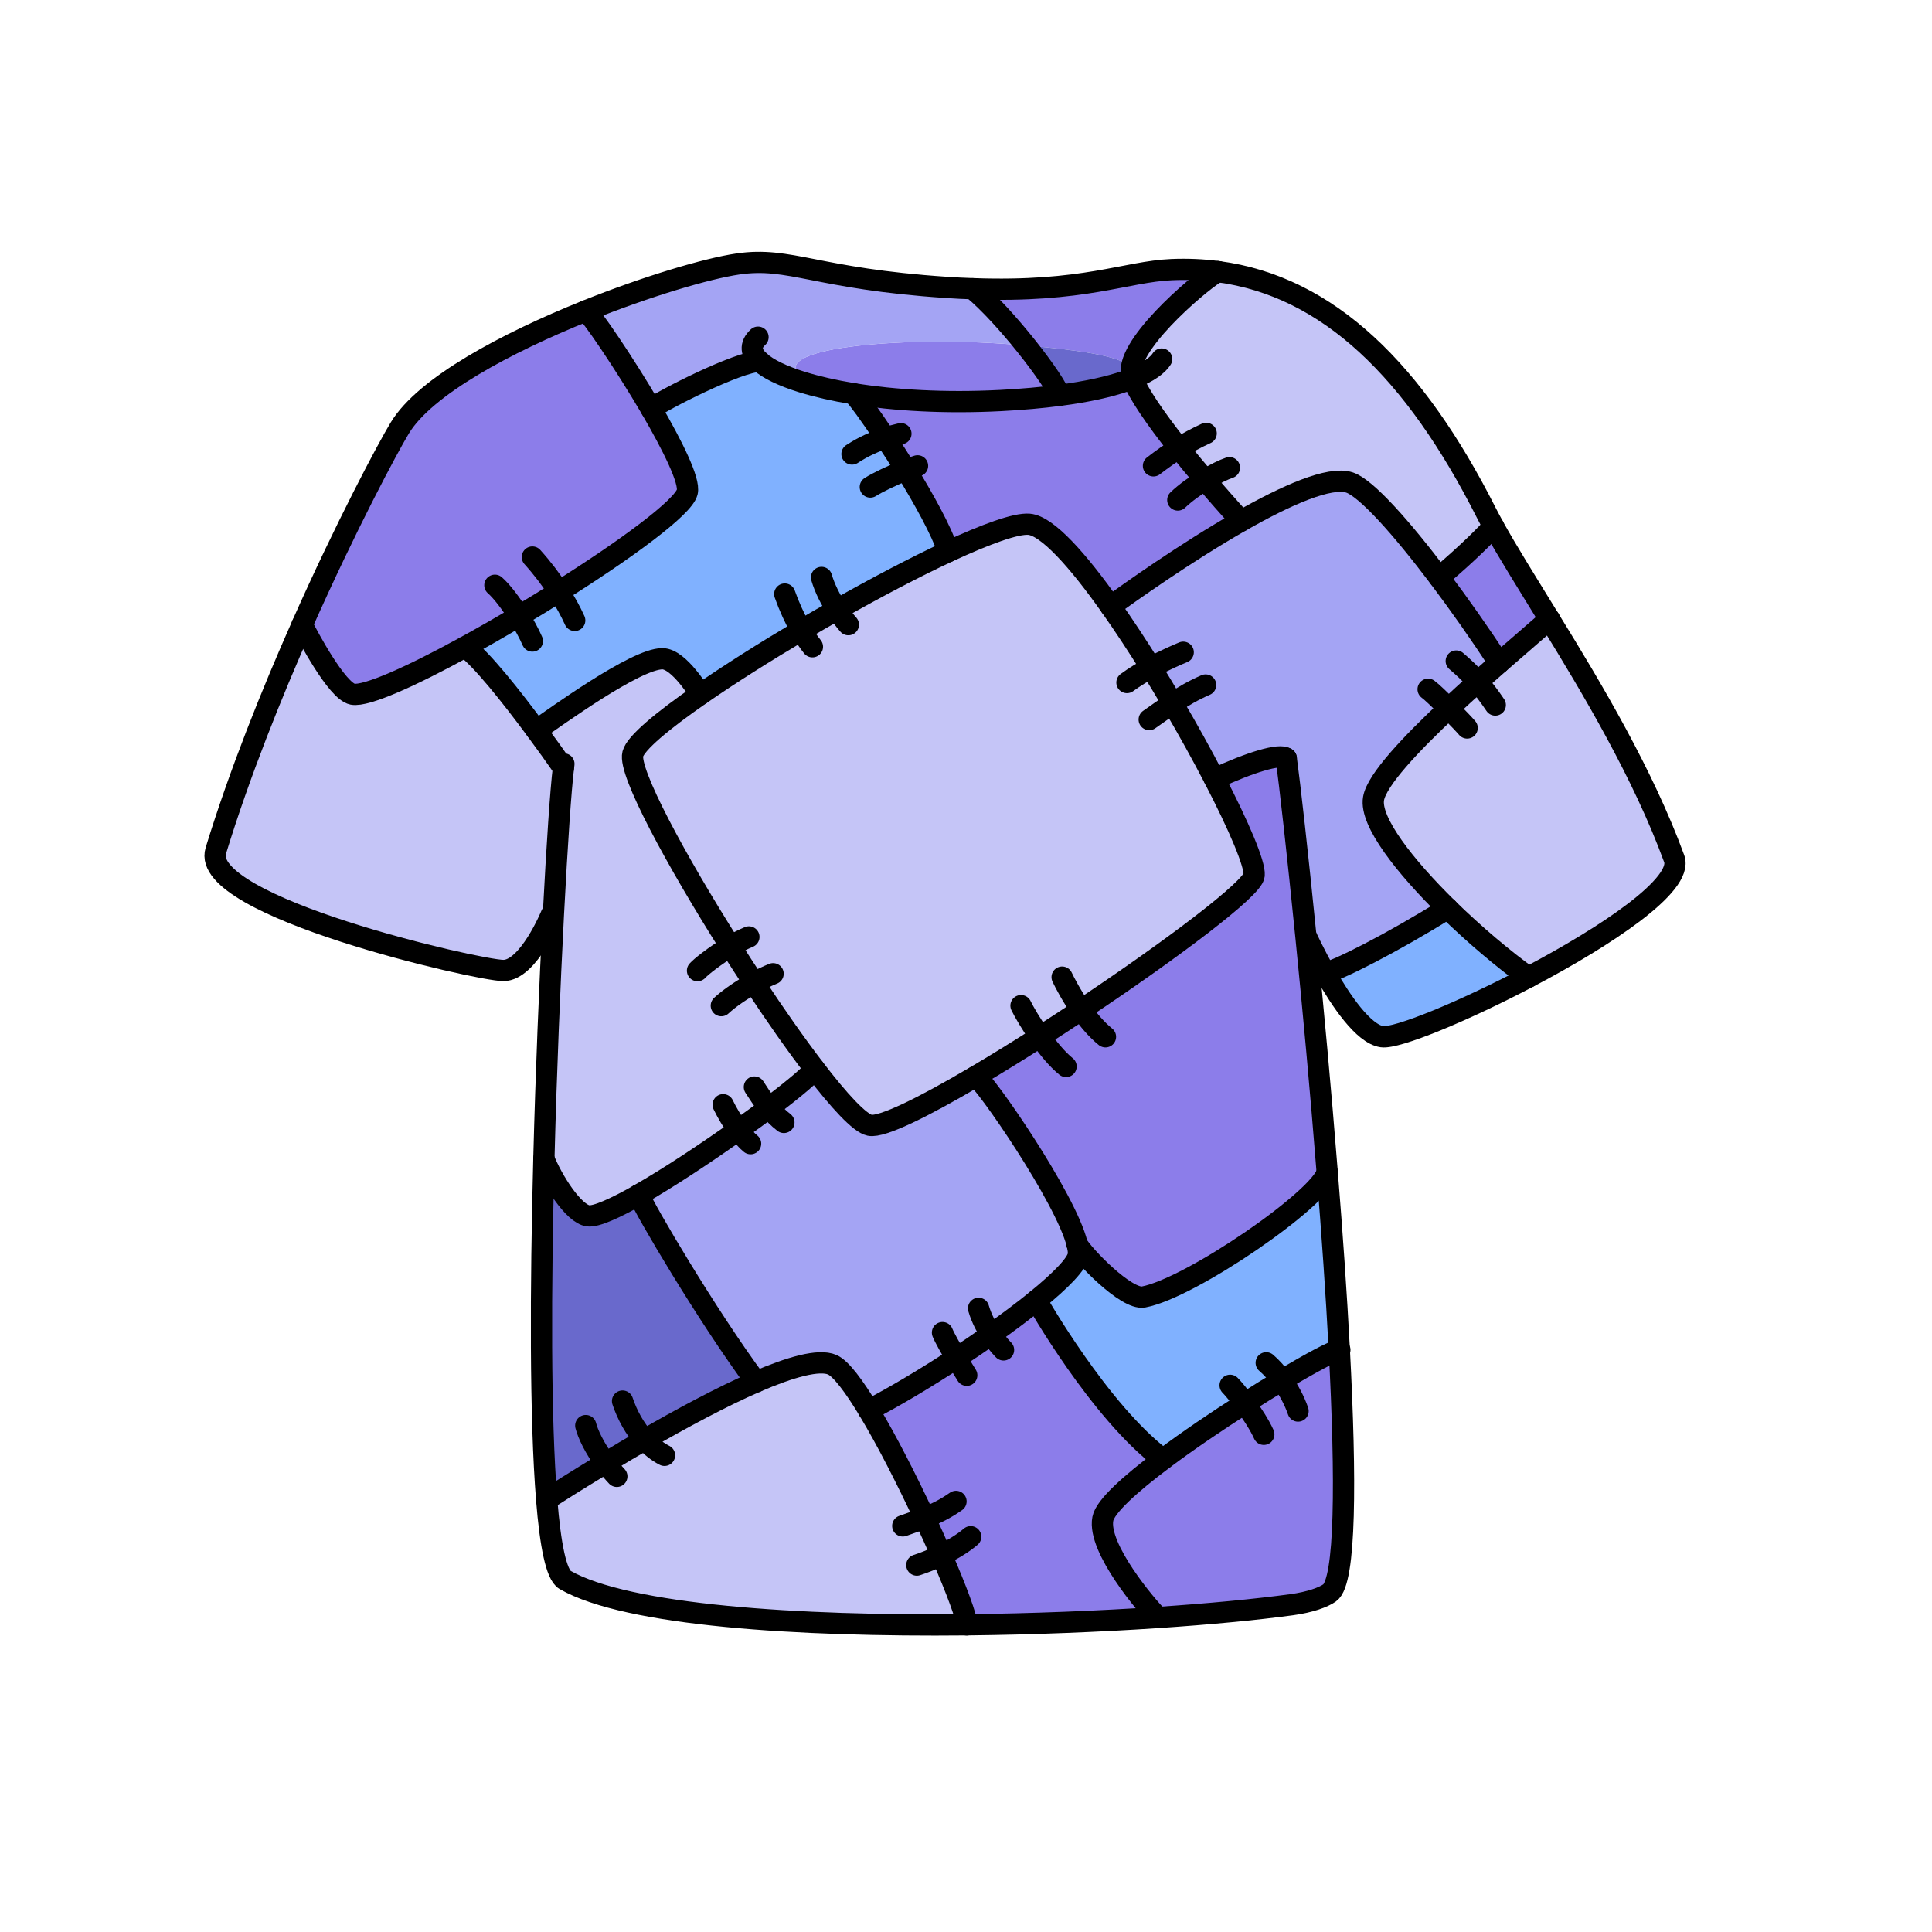 <?xml version="1.0" encoding="UTF-8"?><svg id="Layer_2" xmlns="http://www.w3.org/2000/svg" viewBox="0 0 1000 1000"><defs><style>.cls-1,.cls-2{fill:none;}.cls-3{fill:#6969cc;}.cls-4{fill:#80b1ff;}.cls-5{fill:#8c7dea;}.cls-6{fill:#a4a4f4;}.cls-7{fill:#c5c5f7;}.cls-2{stroke:#000;stroke-linecap:round;stroke-linejoin:round;stroke-width:11px;}</style></defs><g id="_02"><g><rect class="cls-1" width="1000" height="1000"/><g><g><path class="cls-7" d="m749.79,366.72c5-4.68,10.08-9.32,15.04-13.76,3.8-3.4,7.56-6.68,11.12-9.8,12.32-10.8,22.48-19.36,26-22.72,22.16,35.92,48.6,80.28,64.6,124,4.96,13.44-35.08,40.12-75.4,61.32-12.72-9.08-28.04-22-41.88-35.56-22.08-21.68-40.4-45-38.32-56.88,1.68-9.68,19.4-28.36,38.84-46.6Z"/><path class="cls-5" d="m801.95,320.44c-3.52,3.36-13.68,11.92-26,22.72-9.8-15-20.6-30.4-31.08-44.28,13.8-11.6,25.88-23.52,28.08-26.6,7.12,12.92,17.48,29.4,29,48.16Z"/><path class="cls-7" d="m623.71,248.36c-4.8-5.6-9.36-11.12-13.56-16.44-12.12-15.32-21.24-28.6-23.88-36v-.04c-.44-1.28-.68-2.32-.76-3.2v-.84c.32-16.8,39.36-48.96,44.88-51.24h.08c57.08,7.52,101.76,51.6,138.76,124.68,1.12,2.2,2.36,4.52,3.72,7-2.2,3.08-14.28,15-28.08,26.6-19.4-25.72-37.68-46.24-46.32-49.12-10.28-3.44-32.88,6.64-56.12,19.88-6.4-7-12.76-14.2-18.72-21.28Z"/><path class="cls-6" d="m606.91,364.04c-3.64-6.2-7.36-12.4-11.16-18.52-6.96-11.12-14.04-21.92-20.92-31.64,0,0,.04,0,.04-.04,8.64-6.32,38.6-27.72,67.56-44.2,23.24-13.24,45.84-23.32,56.12-19.88,8.64,2.88,26.92,23.4,46.32,49.12,10.48,13.88,21.28,29.28,31.08,44.28-3.56,3.12-7.32,6.4-11.12,9.8-4.96,4.44-10.04,9.08-15.04,13.76-19.44,18.24-37.16,36.92-38.84,46.6-2.08,11.88,16.24,35.2,38.32,56.88-28.76,17.92-57.76,32.6-63.36,33.32l-.04.04c-5.68-10-9.48-18.36-9.48-18.36l-.4.04c-4.44-44.36-8.4-79.2-10.24-92.76-3.24-2.6-18.56,2.04-37.16,10.68-6.32-12.24-13.76-25.68-21.68-39.12Z"/><path class="cls-4" d="m749.27,470.2c13.84,13.56,29.16,26.48,41.88,35.56-34,17.92-68.24,31.92-75.8,30.84-9.68-1.4-21.44-18.84-29.48-33.04l.04-.04c5.6-.72,34.6-15.4,63.36-33.32Z"/><path class="cls-5" d="m663.51,714.44c15.12-9.08,26.84-15.32,29.72-15.68,3.52,67,3.4,119.72-4.96,125.68-3.28,2.32-10.08,4.84-19.72,6.16-18.6,2.52-42.44,4.8-69.16,6.6v-.04c-5.48-5.32-31.52-35.88-28.56-51.04,1.2-6.36,14.12-18,31.12-30.76,12.84-9.64,28.04-19.92,42.32-29,6.72-4.32,13.24-8.32,19.24-11.92Z"/><path class="cls-4" d="m644.27,726.36c-14.28,9.08-29.48,19.36-42.32,29-32.76-24.48-65.52-82.32-65.52-82.32,12.72-10.36,21.28-19.08,21.72-23.6.16-1.48-.08-3.32-.64-5.48,2.96,5.56,25.44,29,34.36,27.36,24.4-4.52,91.92-51,95.08-64.64,2.56,31.6,4.76,63.16,6.28,92.08-2.88.36-14.6,6.6-29.72,15.68-6,3.6-12.52,7.6-19.24,11.92Z"/><path class="cls-5" d="m559.67,522.64c45.96-30.56,88.88-62.72,89.48-69.6.52-5.72-7.88-25.44-20.56-49.88,18.6-8.64,33.92-13.28,37.16-10.68,1.84,13.56,5.8,48.4,10.24,92.76,3.64,36.24,7.6,78.88,10.96,121.44-3.16,13.64-70.68,60.12-95.08,64.64-8.92,1.64-31.4-21.8-34.36-27.36v-.04c-5.76-23.68-48.04-84.8-52.52-86.76v-.04c10.52-6.2,21.84-13.2,33.32-20.52,7.08-4.56,14.28-9.24,21.36-13.96Z"/><path class="cls-7" d="m595.75,345.52c3.8,6.12,7.52,12.32,11.16,18.52,7.92,13.44,15.36,26.88,21.68,39.12,12.68,24.44,21.08,44.16,20.56,49.88-.6,6.88-43.52,39.04-89.48,69.6-7.08,4.72-14.28,9.4-21.36,13.96-11.48,7.32-22.8,14.32-33.32,20.52-26.84,15.84-48.48,26.6-54.84,25.32-5.12-1.04-15.72-12.48-28.64-29.36-9.56-12.48-20.4-27.92-31.2-44.32-4.12-6.2-8.2-12.56-12.24-18.92-28.2-44.56-52.96-90.32-50.52-99.6,1.44-5.6,15.2-17.12,34.96-30.8,14.88-10.32,33.16-21.88,52.24-33.2,6.12-3.6,12.32-7.2,18.52-10.68,20.28-11.52,40.52-22.12,57.6-30.08,19.6-9.08,35.04-14.72,41.8-14.12,9.32.8,25.16,18.44,42.16,42.52,6.88,9.72,13.96,20.52,20.92,31.64Z"/><path class="cls-5" d="m610.15,231.92c4.2,5.32,8.76,10.84,13.56,16.44,5.96,7.08,12.32,14.28,18.72,21.28-28.96,16.48-58.92,37.88-67.56,44.2,0,.04-.04.04-.04.04-17-24.08-32.84-41.72-42.16-42.52-6.76-.6-22.2,5.04-41.8,14.12-3.76-11.12-12.72-27.24-21.96-42.28-3.56-5.76-7.2-11.4-10.6-16.48-7.76-11.72-14.4-20.76-16.56-22.92,21,3.4,47.08,5,76.04,3.52,11.52-.6,21.64-1.52,30.44-2.68,14.84-1.92,26.04-4.52,34.28-7.36,1.32-.48,2.56-.92,3.76-1.36,2.64,7.4,11.76,20.68,23.88,36Z"/><path class="cls-5" d="m606.39,139.56c8.24-.36,16.24,0,24,1.04-5.52,2.28-44.56,34.44-44.88,51.24v.4c0-6.04-15.68-10.12-54.56-13.4-8.48-10.6-18.72-22.04-27.52-29.4,57.52,2.12,79.4-8.88,102.96-9.88Z"/><path class="cls-5" d="m512.99,690.68c8.6-6.08,16.64-12.08,23.44-17.64,0,0,32.76,57.84,65.52,82.32-17,12.76-29.92,24.4-31.12,30.76-2.96,15.16,23.08,45.72,28.56,51.04v.04c-30.44,2.04-64.64,3.44-99,3.8.12-3.52-5.2-17.92-13.12-36.12-2.64-6.08-5.56-12.56-8.68-19.2-9.08-19.48-19.64-40.28-29-55.76,13.72-7.12,29.8-16.76,45.4-26.96,6.16-4.04,12.24-8.16,18-12.28Z"/><path class="cls-3" d="m585.51,192.24c0,1.52-1.04,3.2-3,5.04-8.24,2.84-19.44,5.44-34.28,7.36-.04-2.44-7.48-13.56-17.28-25.8,38.88,3.28,54.56,7.36,54.56,13.4Z"/><path class="cls-6" d="m494.99,702.96c-15.6,10.2-31.68,19.84-45.4,26.96-7.56-12.52-14.32-21.56-18.8-23.52-6.92-3.04-21.72,1.2-39.44,8.84-25.28-34.08-58-89.72-60.68-96.8v-.04c15.4-8.76,34.68-21.56,51.52-33.52,5.64-4,11-7.92,15.84-11.52,13.6-10.28,23.2-18.36,23.44-20.28h.04c12.92,16.88,23.52,28.32,28.64,29.36,6.36,1.28,28-9.48,54.84-25.32v.04c4.48,1.96,46.76,63.08,52.52,86.76v.04c.56,2.16.8,4,.64,5.48-.44,4.52-9,13.24-21.72,23.6-6.8,5.56-14.84,11.56-23.44,17.64-5.76,4.12-11.84,8.24-18,12.28Z"/><path class="cls-5" d="m441.75,203.8c-10.08-1.64-18.96-3.68-26.44-6l.56-1.88c-22.12-15.52,48.76-22.16,107.24-17.72,2.72.2,5.32.4,7.84.64,9.8,12.24,17.24,23.36,17.28,25.8-8.8,1.16-18.92,2.08-30.44,2.68-28.96,1.48-55.04-.12-76.04-3.52Z"/><path class="cls-6" d="m393.15,187.04c-11,.04-50.8,20.36-56.12,24.6-14.16-24.2-31.48-49.44-33.84-50.72,31.72-12.76,62.68-21.92,78.76-24.28,27.04-3.96,40.24,7.64,107.96,12.12,4.72.32,9.24.56,13.52.68,8.8,7.36,19.04,18.8,27.52,29.4-2.52-.24-5.12-.44-7.84-.64-58.48-4.44-129.36,2.2-107.24,17.72l-.56,1.88h-.04c-10.32-3.2-17.92-6.92-22.12-10.76Z"/><path class="cls-7" d="m487.27,804.88c7.92,18.2,13.24,32.6,13.12,36.12-87.28.88-175.76-4.8-207.92-23.24-4.56-2.64-7.64-18.08-9.52-41.6,3.44-2.2,15.08-9.68,30.48-18.96,6.2-3.8,13.08-7.84,20.24-12,18.76-10.84,39.72-22.16,57.68-29.96,17.72-7.64,32.52-11.88,39.44-8.84,4.48,1.96,11.24,11,18.8,23.52,9.36,15.48,19.92,36.28,29,55.76,3.12,6.64,6.04,13.12,8.68,19.2Z"/><path class="cls-4" d="m268.59,318.88c6.96-4.12,13.88-8.36,20.64-12.64,34.56-21.72,64.44-43.6,66.48-51.52,1.48-5.8-7.64-24.12-18.68-43.08,5.32-4.24,45.12-24.56,56.12-24.6,4.2,3.84,11.8,7.56,22.12,10.76h.04c7.48,2.32,16.36,4.36,26.44,6,2.16,2.16,8.8,11.2,16.56,22.92,3.4,5.08,7.04,10.72,10.6,16.48,9.24,15.04,18.2,31.16,21.96,42.28-17.08,7.96-37.32,18.56-57.6,30.08-6.2,3.48-12.4,7.08-18.52,10.68-19.08,11.32-37.36,22.88-52.24,33.2,0,0-11-18.48-19.68-18.48-13.92,0-55.72,30.6-65.24,37.04-13.04-17.68-28.48-37.08-36.88-43.16,9-4.92,18.44-10.32,27.88-15.96Z"/><path class="cls-7" d="m291.63,397.48h-.04c-3.88-5.56-8.72-12.36-14-19.48,9.52-6.44,51.32-37.04,65.24-37.04,8.68,0,19.68,18.48,19.68,18.48-19.76,13.68-33.52,25.2-34.96,30.8-2.44,9.28,22.32,55.04,50.52,99.6,4.04,6.36,8.12,12.72,12.24,18.92,10.8,16.4,21.64,31.84,31.2,44.32h-.04c-.24,1.92-9.84,10-23.44,20.28-4.84,3.6-10.2,7.52-15.84,11.52-16.84,11.96-36.12,24.76-51.52,33.52v.04c-12.28,6.96-22.12,11.4-26.24,10.88-7.6-.96-18.68-18.68-22.92-29.52,1.16-45.16,3.04-90,4.92-126.36,1.92-36.8,3.84-64.96,5.2-75.96Z"/><path class="cls-5" d="m268.59,318.88c-9.44,5.64-18.88,11.04-27.88,15.96-27.56,15.12-51.16,25.8-58.2,24.48-8.12-1.56-23.44-30.56-26.12-35.96,22.68-51.08,44.24-91.4,50.52-101.8,13.08-21.68,55.32-44.16,96.28-60.64,2.36,1.28,19.68,26.52,33.84,50.72,11.04,18.96,20.16,37.28,18.68,43.08-2.04,7.92-31.92,29.8-66.48,51.52-6.76,4.28-13.68,8.52-20.64,12.64Z"/><path class="cls-3" d="m333.67,745.2c-7.16,4.16-14.04,8.2-20.24,12-15.4,9.28-27.04,16.76-30.48,18.96-3.4-41.92-3.2-109.52-1.44-176.36,4.24,10.84,15.32,28.56,22.92,29.52,4.12.52,13.96-3.92,26.24-10.88,2.68,7.08,35.4,62.72,60.68,96.8-17.96,7.8-38.92,19.12-57.68,29.96Z"/><path class="cls-7" d="m291.59,397.48h.04c-1.36,11-3.28,39.16-5.2,75.96l-1.08-.04s-11.8,28.92-24.8,28.92-157.68-33.08-148.84-62c12.24-39.88,28.76-81.08,44.68-116.96,2.68,5.4,18,34.4,26.12,35.96,7.04,1.32,30.64-9.36,58.2-24.48,8.4,6.08,23.84,25.48,36.88,43.16,5.28,7.12,10.12,13.92,14,19.48Z"/></g><g><path class="cls-2" d="m630.39,140.6c-7.76-1.04-15.76-1.4-24-1.04-23.56,1-45.44,12-102.96,9.88-4.28-.12-8.8-.36-13.52-.68-67.72-4.48-80.92-16.08-107.96-12.12-16.08,2.36-47.04,11.52-78.76,24.28-40.96,16.48-83.2,38.96-96.28,60.64-6.28,10.4-27.84,50.72-50.52,101.8-15.92,35.88-32.44,77.08-44.68,116.96-8.84,28.92,135.84,62,148.84,62s24.8-28.92,24.8-28.92"/><path class="cls-2" d="m676.39,485.2s3.8,8.36,9.48,18.36c8.04,14.2,19.8,31.64,29.48,33.04,7.56,1.08,41.8-12.92,75.8-30.84,40.32-21.2,80.36-47.88,75.4-61.32-16-43.72-42.44-88.08-64.6-124-11.52-18.76-21.88-35.24-29-48.16-1.36-2.48-2.6-4.8-3.72-7-37-73.08-81.68-117.16-138.76-124.68"/><path class="cls-2" d="m665.75,392.48c1.84,13.56,5.8,48.4,10.24,92.76,3.64,36.24,7.6,78.88,10.96,121.44,2.56,31.6,4.76,63.16,6.28,92.08,3.52,67,3.4,119.72-4.96,125.68-3.28,2.32-10.08,4.84-19.72,6.16-18.6,2.52-42.44,4.8-69.16,6.6-30.44,2.04-64.64,3.44-99,3.8-87.28.88-175.76-4.8-207.92-23.24-4.56-2.64-7.64-18.08-9.52-41.6-3.4-41.92-3.2-109.52-1.44-176.36,1.16-45.16,3.04-90,4.92-126.36,1.92-36.8,3.84-64.96,5.2-75.96.08-.8.16-1.48.24-2.08"/><path class="cls-2" d="m586.27,195.88c8.32-3.32,13-6.88,15-10.04"/><path class="cls-2" d="m392.35,174.52c-4.36,4-3.8,8.36.8,12.52,4.2,3.84,11.8,7.56,22.12,10.76h.04c7.48,2.32,16.36,4.36,26.44,6,21,3.4,47.08,5,76.04,3.52,11.52-.6,21.64-1.52,30.44-2.68,14.84-1.92,26.04-4.52,34.28-7.36,1.32-.48,2.56-.92,3.76-1.36"/><path class="cls-2" d="m282.95,776.16c3.44-2.2,15.08-9.68,30.48-18.96,6.2-3.8,13.08-7.84,20.24-12,18.76-10.84,39.72-22.16,57.68-29.96,17.72-7.64,32.52-11.88,39.44-8.84,4.48,1.96,11.24,11,18.8,23.52,9.36,15.48,19.92,36.28,29,55.76,3.12,6.64,6.04,13.12,8.68,19.2,7.92,18.2,13.24,32.6,13.12,36.12v.04"/><path class="cls-2" d="m362.51,359.44c-19.76,13.68-33.52,25.2-34.96,30.8-2.44,9.28,22.32,55.04,50.52,99.6,4.04,6.36,8.12,12.72,12.24,18.92,10.8,16.4,21.64,31.84,31.2,44.32,12.92,16.88,23.52,28.32,28.64,29.36,6.36,1.28,28-9.48,54.84-25.32,10.52-6.2,21.84-13.2,33.32-20.52,7.08-4.56,14.28-9.24,21.36-13.96,45.96-30.56,88.88-62.72,89.48-69.6.52-5.72-7.88-25.44-20.56-49.88-6.32-12.24-13.76-25.68-21.68-39.12-3.64-6.2-7.36-12.4-11.16-18.52-6.96-11.12-14.04-21.92-20.92-31.64-17-24.08-32.84-41.72-42.16-42.52-6.76-.6-22.2,5.04-41.8,14.12-17.08,7.96-37.32,18.56-57.6,30.08-6.2,3.48-12.4,7.08-18.52,10.68-19.08,11.32-37.36,22.88-52.24,33.2Z"/><path class="cls-2" d="m330.67,618.4c15.4-8.76,34.68-21.56,51.52-33.52,5.64-4,11-7.92,15.84-11.52,13.6-10.28,23.2-18.36,23.44-20.28"/><path class="cls-2" d="m281.51,599.8c4.24,10.84,15.32,28.56,22.92,29.52,4.12.52,13.96-3.92,26.24-10.88"/><path class="cls-2" d="m557.51,643.96c.56,2.16.8,4,.64,5.48-.44,4.52-9,13.24-21.72,23.6-6.8,5.56-14.84,11.56-23.44,17.64-5.76,4.12-11.84,8.24-18,12.28-15.6,10.2-31.68,19.84-45.4,26.96h-.04"/><path class="cls-2" d="m504.99,557.16c4.48,1.96,46.76,63.08,52.52,86.76"/><path class="cls-2" d="m391.39,715.28s0-.04-.04-.04c-25.28-34.08-58-89.72-60.68-96.8v-.04"/><path class="cls-2" d="m156.39,323.36c2.68,5.4,18,34.4,26.12,35.96,7.04,1.32,30.64-9.36,58.2-24.48,9-4.92,18.44-10.32,27.88-15.96,6.96-4.12,13.88-8.36,20.64-12.64,34.56-21.72,64.44-43.6,66.48-51.52,1.48-5.8-7.64-24.12-18.68-43.08-14.16-24.2-31.48-49.44-33.84-50.72"/><path class="cls-2" d="m749.31,470.16s-.04,0-.04.04c-28.76,17.92-57.76,32.6-63.36,33.32"/><path class="cls-2" d="m775.95,343.16c-9.8-15-20.6-30.4-31.08-44.28-19.4-25.72-37.68-46.24-46.32-49.12-10.28-3.44-32.88,6.64-56.12,19.88-28.96,16.48-58.92,37.88-67.56,44.2,0,.04-.04.04-.04.04"/><path class="cls-2" d="m628.59,403.16c18.6-8.64,33.92-13.28,37.16-10.68"/><path class="cls-2" d="m557.51,643.92v.04c2.96,5.56,25.44,29,34.36,27.36,24.4-4.52,91.92-51,95.08-64.64t.04-.08"/><path class="cls-2" d="m599.39,837.16c-5.48-5.32-31.52-35.88-28.56-51.04,1.2-6.36,14.12-18,31.12-30.76,12.84-9.64,28.04-19.92,42.32-29,6.72-4.32,13.24-8.32,19.24-11.92,15.12-9.08,26.84-15.32,29.72-15.68.12-.04.2-.04.28-.04"/><path class="cls-2" d="m536.43,673.04s32.76,57.84,65.52,82.32"/><path class="cls-2" d="m240.71,334.84c8.4,6.08,23.84,25.48,36.88,43.16,5.28,7.12,10.12,13.92,14,19.48"/><path class="cls-2" d="m277.59,378c9.52-6.44,51.32-37.04,65.24-37.04,8.68,0,19.68,18.48,19.68,18.48"/><path class="cls-2" d="m337.03,211.64c5.32-4.24,45.12-24.56,56.12-24.6h.04"/><path class="cls-2" d="m441.71,203.76l.04.04c2.16,2.16,8.8,11.2,16.56,22.92,3.4,5.08,7.04,10.72,10.6,16.48,9.24,15.04,18.2,31.16,21.96,42.28"/><path class="cls-2" d="m801.99,320.4l-.04.04c-3.52,3.36-13.68,11.92-26,22.72-3.56,3.12-7.32,6.4-11.12,9.8-4.96,4.44-10.04,9.08-15.04,13.76-19.44,18.24-37.16,36.92-38.84,46.6-2.08,11.88,16.24,35.2,38.32,56.88,13.84,13.56,29.16,26.48,41.88,35.56"/><path class="cls-2" d="m630.47,140.6h-.08c-5.52,2.28-44.56,34.44-44.88,51.24v.84c.08.88.32,1.92.76,3.2v.04c2.64,7.4,11.76,20.68,23.88,36,4.2,5.32,8.76,10.84,13.56,16.44,5.96,7.08,12.32,14.28,18.72,21.28"/><path class="cls-2" d="m772.95,272.28c-2.2,3.08-14.28,15-28.08,26.6"/><path class="cls-2" d="m503.43,149.44c8.8,7.36,19.04,18.8,27.52,29.4,9.8,12.24,17.24,23.36,17.28,25.8"/><path class="cls-2" d="m303.19,737.88c1.04,4.16,4.48,11.64,10.24,19.32,1.72,2.32,3.68,4.68,5.84,6.96"/><path class="cls-2" d="m322.23,725.2c2.4,7.2,6.36,14.4,11.44,20,3.08,3.36,6.56,6.2,10.28,8.08"/><path class="cls-2" d="m467.27,789.8c4.12-1.48,7.8-2.72,11.32-4.12,5.56-2.16,10.68-4.64,16.24-8.56"/><path class="cls-2" d="m474.55,810.08c4.04-1.32,8.48-3.08,12.72-5.2,5.88-2.84,11.4-6.24,15.16-9.48"/><path class="cls-2" d="m406.19,307.48c2.2,6.28,5.28,13.04,8.56,18.76,1.92,3.28,3.88,6.2,5.76,8.52"/><path class="cls-2" d="m425.23,298.88c1.6,5.52,4.64,11.52,8.04,16.68,1.92,2.92,3.92,5.6,5.84,7.76"/><path class="cls-2" d="m528.47,520.52c1.64,3.36,5.32,9.68,9.84,16.08,4.08,5.8,8.84,11.64,13.48,15.4"/><path class="cls-2" d="m549.75,505.76c1.44,3.04,5,9.88,9.92,16.88,3.56,5.08,7.8,10.2,12.52,14"/><path class="cls-2" d="m361.03,502.4c1.72-1.96,8.92-7.68,17.04-12.56,3.12-1.84,6.4-3.56,9.56-4.88"/><path class="cls-2" d="m373.35,520.52c4.16-3.88,10.64-8.24,16.96-11.76,3.44-1.92,6.84-3.56,9.84-4.76"/><path class="cls-2" d="m583.31,353.28c3.84-2.84,8.2-5.44,12.44-7.76,7.24-3.92,14-6.8,16.68-7.92"/><path class="cls-2" d="m594.83,372.44c4.08-2.84,8-5.68,12.08-8.4,5.24-3.48,10.76-6.72,17.12-9.48"/><path class="cls-2" d="m487.83,689.76c1.04,2.6,4.28,8.28,7.16,13.2,2.84,4.76,5.4,8.88,5.4,8.88"/><path class="cls-2" d="m506.51,677.2c1.52,5.24,4.04,9.88,6.48,13.48,3.32,5,6.44,8.04,6.44,8.04"/><path class="cls-2" d="m390.47,562.64c1.72,2.6,4.16,6.64,7.56,10.72,2.16,2.64,4.72,5.32,7.72,7.6"/><path class="cls-2" d="m753.75,342.16c3.72,3.2,7.28,6.48,11.08,10.8,2.84,3.24,5.84,7.08,9.12,11.96"/><path class="cls-2" d="m739.19,356.76c1.84,1.32,6.32,5.64,10.6,9.96,4.4,4.44,8.64,8.88,9.6,10.08"/><path class="cls-2" d="m636.71,717.04c1.84,1.88,4.68,5.32,7.56,9.32,3.84,5.24,7.8,11.4,9.88,16.04"/><path class="cls-2" d="m655.39,705.4c2.76,2.36,5.56,5.48,8.12,9.04,3.44,4.84,6.48,10.44,8.36,15.92"/><path class="cls-2" d="m450.47,252.08c3.48-2.24,11.64-6.16,18.44-8.88,2.24-.84,4.32-1.6,6-2.08"/><path class="cls-2" d="m440.99,235c3.08-2,8.84-5.48,17.32-8.28,2.44-.84,5.12-1.56,8-2.24"/><path class="cls-2" d="m374.31,571.8c1.92,3.96,4.76,8.88,7.88,13.08,2.08,2.88,4.24,5.44,6.32,7.08"/><path class="cls-2" d="m597.03,241.12c4.4-3.4,8.64-6.4,13.12-9.2,4.36-2.72,8.96-5.2,14.16-7.6"/><path class="cls-2" d="m609.63,258.8c3.96-3.8,9.16-7.48,14.08-10.44,4.96-3,9.68-5.28,12.64-6.28"/><path class="cls-2" d="m256.15,302.92c3.68,3.24,8.36,9.44,12.44,15.96,2.76,4.44,5.24,9,6.96,12.92"/><path class="cls-2" d="m275.55,288.32c5.16,5.72,9.84,11.88,13.68,17.92,3.36,5.12,6.12,10.2,8.24,14.88"/></g></g></g></g></svg>
